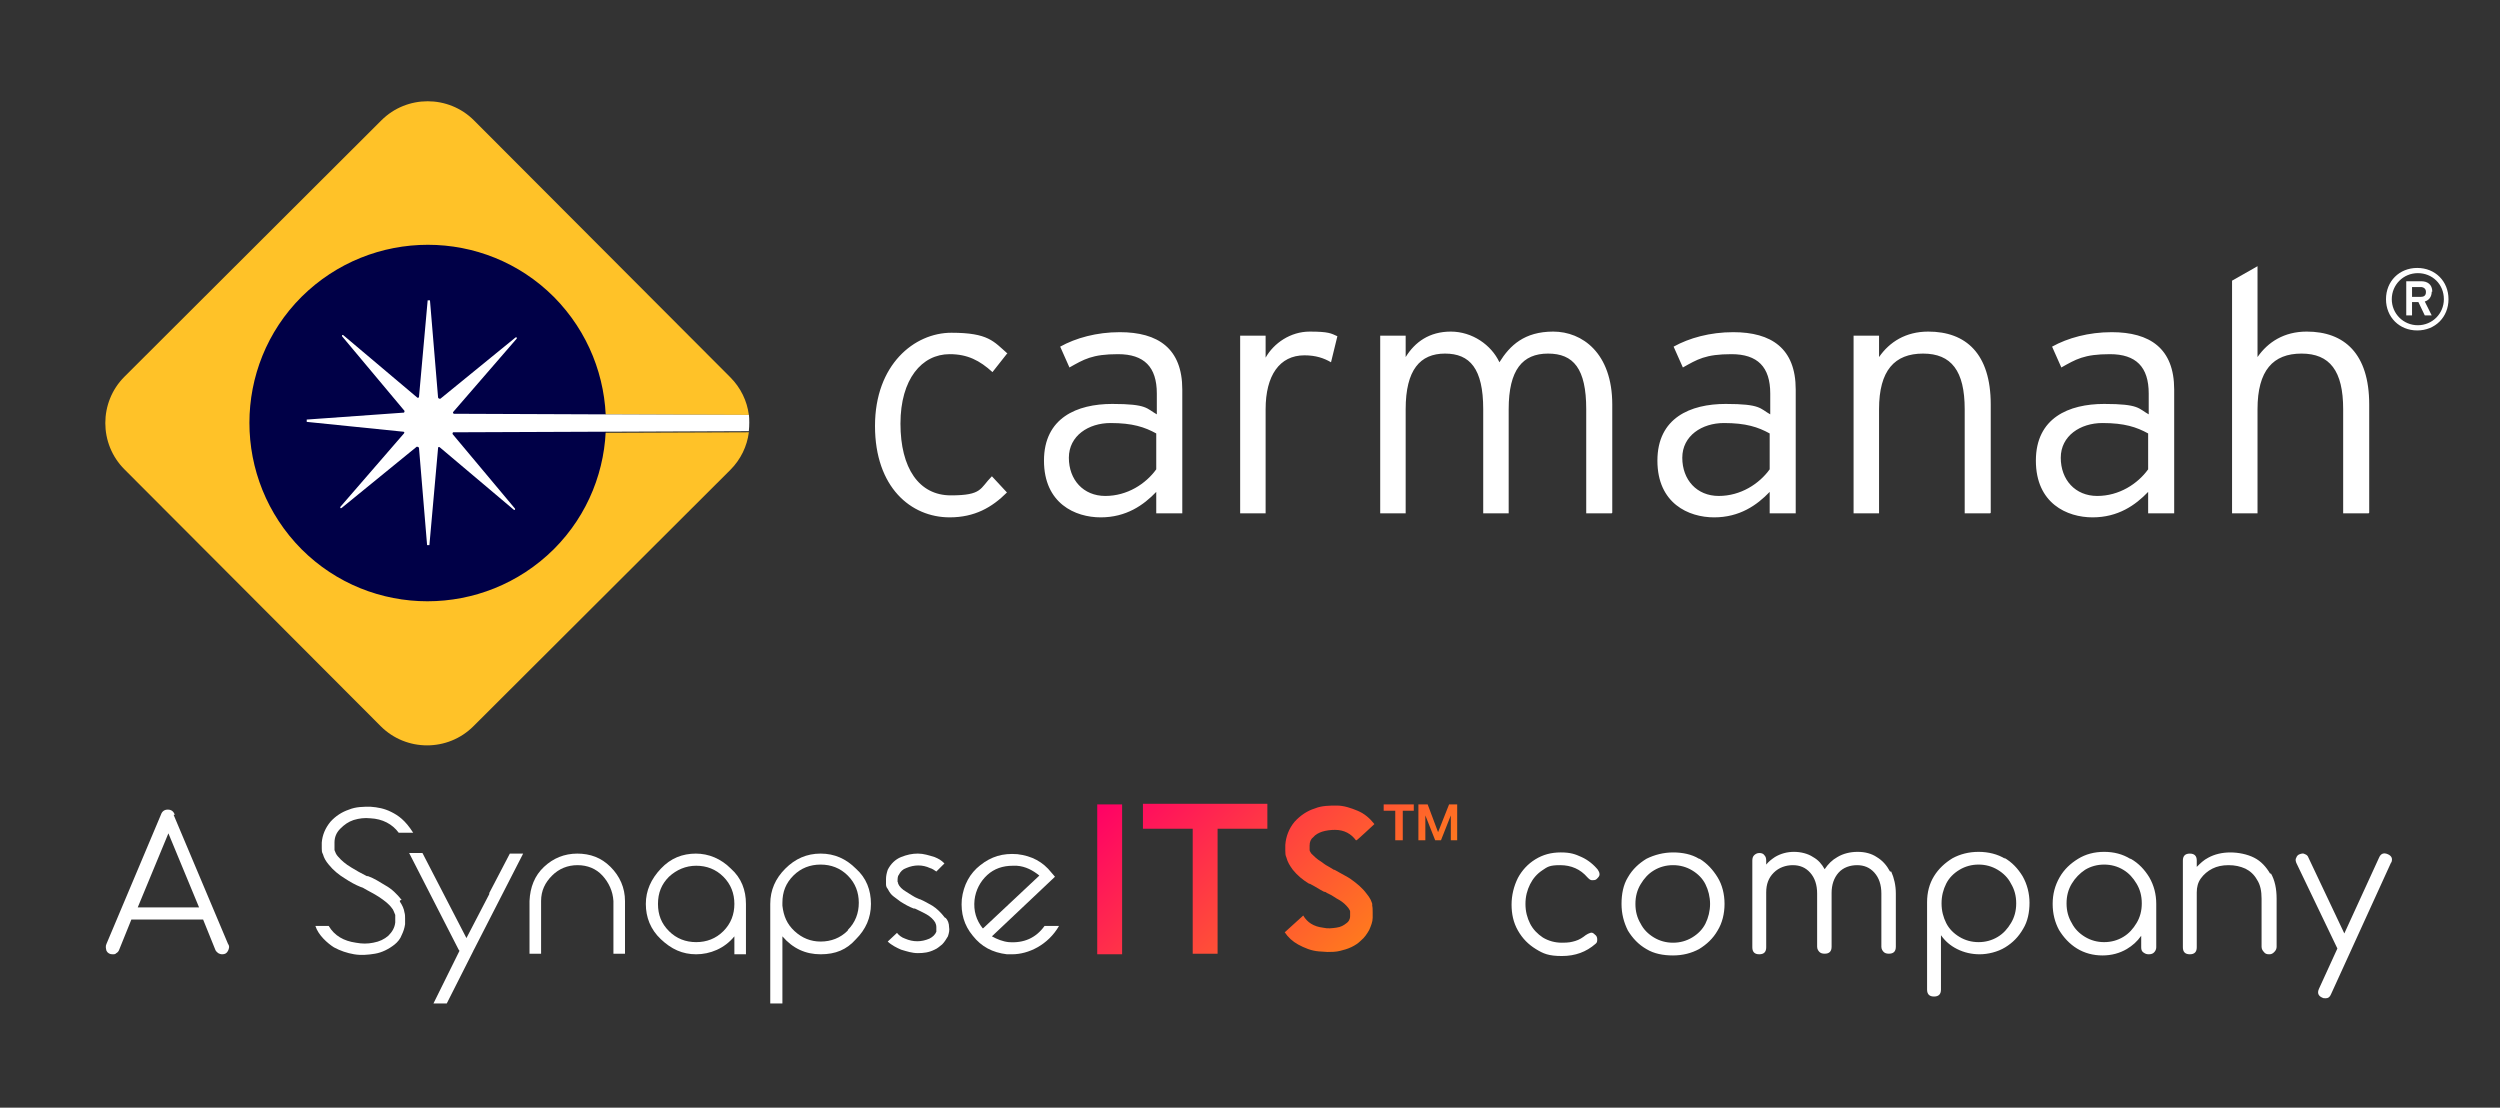 <?xml version="1.0" encoding="UTF-8"?> <svg xmlns="http://www.w3.org/2000/svg" xmlns:xlink="http://www.w3.org/1999/xlink" version="1.1" viewBox="0 0 432 191.4"><rect x="0" y="0" width="432" height="191.4" fill="#333333" stroke="none"/><defs><style> .cls-1 { fill: #fff; } .cls-2 { fill: #000047; fill-rule: evenodd; } .cls-3 { fill: #ffc228; } .cls-4 { fill: url(#linear-gradient); } </style><linearGradient id="linear-gradient" x1="233.5" y1="29.4" x2="198.7" y2="64.1" gradientTransform="translate(0 194) scale(1 -1)" gradientUnits="userSpaceOnUse"><stop offset="0" stop-color="#ff791e"></stop><stop offset="1" stop-color="#f06"></stop></linearGradient></defs><g><g id="Design"><path class="cls-1" d="M69.4,155.5h0c-.8-1-1.7-1.9-2.8-2.5-1-.6-1.9-1.2-3-1.6h0s-.1,0-.2,0c-1-.5-1.9-1-2.7-1.5-1-.6-1.7-1.2-2.3-1.9-.3-.3-.5-.8-.6-1.1,0-.2,0-.4,0-.6v-.7c0-.9.3-1.7,1-2.4s1.4-1.2,2.3-1.5c1-.3,1.9-.4,2.9-.3,2.1.1,3.8,1,4.9,2.5h2.5c-1.4-2.2-2.6-3-3.8-3.6-1.2-.6-2.3-.8-3.6-.9-1.2,0-2.5,0-3.7.5-1.2.4-2.3,1.1-3.2,2.1-.9,1.1-1.4,2.3-1.5,3.6v1c0,.3,0,.7.2,1,.2.7.5,1.2,1,1.8.8,1,1.8,1.8,2.8,2.4.9.6,1.8,1.1,2.8,1.5,0,0,.1,0,.3.1,1,.6,1.9,1,2.8,1.6s1.7,1.2,2.2,1.9c.3.3.4.8.6,1.2,0,.4,0,.8,0,1.3-.1.9-.5,1.6-1.2,2.3-.7.6-1.5,1-2.6,1.2-1,.2-1.9.2-3,0-2.1-.3-3.7-1.2-4.7-2.9h-2.3c.5,1.6,2.1,3,3.2,3.7,1.1.6,2.3,1,3.5,1.2,1.2.2,2.4.1,3.6-.1,1.2-.2,2.4-.8,3.4-1.6.5-.4,1-1,1.2-1.6.3-.6.5-1.2.6-1.9v-1c0-.3,0-.7-.1-1-.1-.7-.4-1.3-.8-1.9h0c0-.1,0-.2,0-.2Z"></path><path class="cls-1" d="M84.6,154.4h0l-4,7.7-7.6-14.7h-2.3l8.5,16.6s.1.2.2.3l-4.5,9.1h2.3l4.6-9.1s0-.1.1-.2l8.5-16.6h-2.3l-3.6,6.9h0Z"></path><path class="cls-1" d="M99.8,147.5c-2.3,0-4.2.8-5.8,2.3s-2.4,3.5-2.5,5.9v9.1h2v-9.1c0-1.8.7-3.2,1.9-4.4s2.7-1.8,4.4-1.8,3.2.6,4.3,1.8,1.8,2.7,1.9,4.4v9.1h2v-9.1c0-2.3-.9-4.3-2.5-5.9-1.6-1.6-3.5-2.3-5.8-2.3h0,0Z"></path><path class="cls-1" d="M120.3,147.5c-2.4,0-4.4.8-6.1,2.6s-2.6,3.8-2.6,6.1.8,4.4,2.6,6.1,3.7,2.6,6.1,2.6,4.9-1,6.6-3.1v3.1h2v-8.7h0c0-2.4-.8-4.5-2.6-6.1-1.7-1.7-3.8-2.6-6.1-2.6h0,0ZM125,160.9c-1.3,1.3-2.9,1.9-4.7,1.9s-3.4-.6-4.7-1.9-1.9-2.8-1.9-4.7.6-3.4,1.9-4.7c1.3-1.2,2.9-1.9,4.7-1.9s3.4.6,4.7,1.9,1.9,2.9,1.9,4.7-.6,3.4-1.9,4.7Z"></path><path class="cls-1" d="M141.8,147.5h0c-2.4,0-4.4.9-6.1,2.6-1.7,1.7-2.6,3.7-2.6,6.1v17.2h2.1v-11.6c1.8,2.1,4,3.1,6.6,3.1s4.5-.8,6.1-2.6c1.7-1.7,2.6-3.7,2.6-6.1s-.8-4.5-2.6-6.1c-1.7-1.7-3.7-2.6-6.1-2.6ZM146.5,160.8c-1.3,1.3-2.9,1.9-4.7,1.9h0c-1.7,0-3.2-.6-4.5-1.8s-1.9-2.6-2.1-4.4v-.3h0v-.2c0-1.9.6-3.4,1.9-4.7s2.9-1.9,4.7-1.9,3.4.6,4.7,1.9,1.9,2.9,1.9,4.7-.6,3.4-1.9,4.7h0c0,0,0,0,0,0Z"></path><path class="cls-1" d="M163.3,158.6c-.7-.9-1.4-1.6-2.2-2.1-.7-.4-1.4-.8-2.1-1.1,0,0-.1,0-.3-.1-.8-.3-1.4-.8-2.1-1.2-.7-.4-1.2-.9-1.4-1.4,0-.1,0-.2-.1-.3v-.4s0-.6.2-.8c.3-.6.7-1,1.3-1.2,1.4-.6,2.8-.6,4.1,0,.4.1.8.4,1.1.6l1.4-1.4c-.6-.6-1-.8-1.7-1.1-1-.3-1.9-.6-2.9-.6s-1.9.2-2.9.6c-1,.4-1.8,1.2-2.3,2.2-.2.6-.3,1.1-.3,1.6v.9c0,.3.1.6.3.8.3.6.6,1,1,1.3s.8.6,1.2.9c.8.5,1.5.9,2.3,1.2h0s.1,0,.2,0c.7.3,1.4.7,2,1,.7.4,1.2.9,1.5,1.4.1.2.2.5.2.8s0,.6,0,.8c-.2.5-.6.9-1.2,1.2-1.4.6-2.8.6-4.2,0-.6-.2-1.1-.6-1.4-1l-1.6,1.5c.6.6,1.6,1.1,2.3,1.4,1,.3,1.9.6,2.9.6s1.9-.1,2.9-.6c.5-.2.9-.6,1.3-.9.4-.4.7-.9,1-1.4.2-.6.3-1.1.2-1.6h0c0-.6-.2-1.2-.6-1.6h0c0,0,0,0,0,0Z"></path><path class="cls-1" d="M180.5,160c-1.5,2.1-3.6,3-6.2,2.8-1-.1-2-.5-2.9-1l10.9-10.3-.6-.7c-1.5-1.9-3.4-2.9-5.9-3.2-2.5-.2-4.5.4-6.4,1.9-1.8,1.4-2.9,3.4-3.2,5.9-.2,2.4.4,4.5,1.9,6.3,1.5,1.9,3.4,2.9,5.9,3.2h.9c2.8,0,6.2-1.6,8.1-4.9h-2.6.1c0,0,0,0,0,0ZM169.8,160.4c-1.1-1.4-1.6-3-1.4-4.9.2-1.7,1-3.2,2.2-4.3h0c1.2-1.1,2.7-1.6,4.4-1.6h.7c1.5.1,2.8.8,3.9,1.7l-9.7,9.1h0c0,0,0,0,0,0Z"></path><path class="cls-4" d="M189.6,139h4.3v25.9h-4.3v-25.9ZM197.4,143.2h8.7v21.6h4.3v-21.6h8.6v-4.3h-21.5v4.3h0ZM237.2,156.6c-.1-.8-.5-1.5-1-2.1h0c-.8-1.1-1.8-1.9-2.8-2.6-.3-.2-.6-.4-1-.6-.6-.3-1.2-.7-1.8-1h0s0,0-.1,0h0c-.3-.2-.7-.4-1-.6-.4-.2-.8-.5-1.2-.8-.7-.4-1.3-1-1.7-1.4-.1-.2-.3-.4-.3-.6v-.8c0-.6.2-1.1.6-1.4.4-.5,1-.8,1.6-1,.7-.2,1.4-.3,2.2-.3,1.6,0,2.8.7,3.6,1.8h.1c0,.1,3.1-2.8,3.1-2.8-.8-1-1.7-1.8-2.9-2.3s-2.4-.9-3.6-.9c-1.2,0-2.6,0-3.8.5-1.3.4-2.5,1.2-3.5,2.3-1,1.2-1.5,2.6-1.6,4v1c0,.4,0,.8.2,1.2.2.8.6,1.4,1.1,2.1.8,1,1.8,1.8,2.8,2.4,0,0,.2,0,.3.1.8.4,1.5.9,2.3,1.3,0,0,0,0,.1,0,.2,0,.3.2.6.3.7.3,1.3.8,1.9,1.1.7.4,1.2.9,1.6,1.4.1.2.3.4.3.6v.8c0,.6-.3,1-.6,1.2-.5.4-1,.7-1.8.8s-1.4.2-2.3,0c-1.6-.2-2.7-.9-3.4-2.1h0l-3.2,2.9c.6.9,1.4,1.6,2.3,2.1,1.1.6,2.3,1.1,3.6,1.2.5,0,1,.1,1.5.1s1.5,0,2.2-.2c1.3-.3,2.6-.8,3.6-1.8.6-.5,1-1.1,1.4-1.8.3-.7.6-1.4.6-2.1v-1c0-.4,0-.8-.1-1.2h0c0-.1,0-.2,0-.2ZM250.4,139l-1.9,4.8-1.8-4.8h-1.6v6.2h1.2v-4.3l1.7,4.3h1l1.7-4.3v4.3h1.1v-6.2h-1.5ZM239.1,140.1h2v5.1h1.3v-5.1h1.9v-1.1h-5.2v1.1h0Z"></path><path class="cls-1" d="M30.2,140.8c-.2-.6-.6-.9-1.2-.9s-1,.3-1.2.9l-9.4,22.3c-.2.4-.1.8,0,1.2.2.4.6.6,1,.6s.5,0,.7-.2c.2-.1.4-.3.5-.6l2.1-5.2h12.4l2.1,5.2c.1.3.3.4.5.6.2.1.4.2.7.2.5,0,.8-.2,1-.6.2-.4.3-.8,0-1.2l-9.4-22.3ZM23.8,156.8l5.3-12.8,5.3,12.8h-10.6ZM276.1,150.3c.2.3.3.5.3.8,0,.3-.2.5-.5.8-.2.2-.5.2-.8.2-.3,0-.5-.2-.8-.5-1.2-1.4-2.8-2.1-4.7-2.1s-2.2.3-3.1.9c-.9.6-1.6,1.4-2.1,2.4s-.8,2.1-.8,3.4.3,2.4.8,3.4,1.3,1.8,2.2,2.4c1,.6,2.1.9,3.3.9s1.6-.1,2.3-.3c.7-.2,1.3-.6,1.8-1,.3-.2.5-.3.8-.4s.5,0,.8.3c.3.2.4.5.4.8s0,.6-.3.8c-1.6,1.4-3.5,2.1-5.8,2.1s-3.2-.4-4.5-1.2-2.3-1.8-3.1-3.2-1.1-2.9-1.1-4.5.4-3.2,1.1-4.6c.7-1.3,1.7-2.4,3-3.2s2.7-1.2,4.4-1.2,2.5.3,3.6.8c1.1.5,2.1,1.3,2.9,2.3h0ZM293.6,148.4c-1.3-.8-2.9-1.1-4.5-1.1s-3.2.4-4.6,1.1c-1.3.8-2.4,1.8-3.2,3.2-.8,1.3-1.1,2.9-1.1,4.6s.4,3.2,1.1,4.6c.8,1.3,1.8,2.4,3.2,3.2,1.3.8,2.9,1.1,4.6,1.1s3.2-.4,4.5-1.1c1.3-.8,2.4-1.8,3.2-3.2.8-1.3,1.2-2.9,1.2-4.6,0-1.7-.4-3.3-1.2-4.6-.8-1.3-1.8-2.4-3.1-3.2h0ZM294.7,159.6c-.5,1-1.3,1.8-2.3,2.4-1,.6-2.1.9-3.3.9s-2.3-.3-3.3-.9c-1-.6-1.8-1.4-2.3-2.4-.6-1-.9-2.1-.9-3.4s.3-2.4.9-3.4c.6-1,1.3-1.8,2.3-2.4,1-.6,2.1-.9,3.3-.9s2.3.3,3.3.9c1,.6,1.8,1.4,2.3,2.4.5,1,.8,2.2.8,3.4s-.3,2.4-.8,3.4ZM326.8,150.6c.5,1.1.8,2.4.8,3.8v9.2c0,.4-.1.7-.3.9-.2.2-.5.3-.9.3s-.7-.1-.9-.3c-.2-.2-.4-.5-.4-.9v-9.2c0-1.5-.4-2.7-1.2-3.6-.8-.9-1.8-1.3-3-1.3s-2.4.4-3.2,1.3c-.8.9-1.2,2.1-1.2,3.5h0v9.3c0,.4-.1.7-.3.9s-.5.3-.9.3-.7-.1-.9-.3c-.2-.2-.4-.5-.4-.9v-9.2c0-1.5-.4-2.7-1.2-3.6-.8-.9-1.8-1.3-3-1.3s-2.4.4-3.3,1.3-1.3,2-1.3,3.4v9.5c0,.4-.1.7-.3.9-.2.2-.5.3-.9.3s-.7-.1-.9-.3c-.2-.2-.3-.5-.3-.9v-15c0-.4.1-.7.3-.9.2-.2.5-.4.9-.4s.7.1.9.4c.2.2.3.5.3.9v.7c.4-.5.9-.9,1.5-1.3,1-.6,2.1-.9,3.3-.9s2.4.3,3.3.9c.9.5,1.5,1.2,2,2.1.6-.9,1.3-1.6,2.2-2.1,1-.6,2.2-.9,3.5-.9s2.4.3,3.3.9c1,.6,1.7,1.4,2.3,2.5h0ZM346.5,148.4c-1.3-.8-2.9-1.2-4.6-1.2s-3.2.4-4.5,1.1c-1.3.8-2.4,1.8-3.2,3.1-.8,1.3-1.2,2.8-1.2,4.5v15.1c0,.4.1.7.3.9.2.2.5.3.9.3s.7-.1.9-.3c.2-.2.3-.5.3-.9v-9.4c.7,1,1.6,1.8,2.8,2.4,1.2.6,2.5.9,3.9.9s3.1-.4,4.4-1.2c1.3-.8,2.3-1.8,3.1-3.2.8-1.3,1.1-2.9,1.1-4.5s-.4-3.2-1.2-4.6c-.8-1.3-1.8-2.4-3.2-3.2h0ZM347.5,159.5c-.6,1-1.3,1.8-2.3,2.4-1,.6-2.1.9-3.3.9s-2.3-.3-3.3-.9c-1-.6-1.8-1.4-2.3-2.4-.5-1-.8-2.1-.8-3.4s.3-2.4.8-3.4,1.3-1.8,2.3-2.4c1-.6,2.1-.9,3.3-.9s2.3.3,3.3.9c1,.6,1.8,1.4,2.3,2.4.6,1,.9,2.1.9,3.4s-.3,2.4-.9,3.4ZM368.1,148.4c-1.3-.8-2.8-1.2-4.5-1.2s-3.2.4-4.5,1.2-2.4,1.8-3.2,3.2-1.2,2.9-1.2,4.6.4,3.2,1.1,4.5c.8,1.3,1.8,2.4,3.1,3.2s2.8,1.2,4.4,1.2,3-.4,4.2-1.1c1-.6,1.8-1.3,2.5-2.3v2c0,.4.1.7.4.9s.5.3.9.3.7-.1.9-.3c.2-.2.4-.5.4-.9v-7.5c0-1.7-.4-3.2-1.2-4.6-.8-1.3-1.8-2.4-3.2-3.2h0ZM366.9,161.9c-1,.6-2.1.9-3.3.9s-2.3-.3-3.3-.9c-1-.6-1.8-1.4-2.3-2.4-.6-1-.9-2.1-.9-3.4s.3-2.4.9-3.4c.6-1,1.4-1.8,2.3-2.4,1-.6,2.1-.9,3.3-.9s2.3.3,3.3.9c1,.6,1.7,1.4,2.3,2.4s.9,2.1.9,3.4-.3,2.4-.9,3.4c-.6,1-1.3,1.8-2.3,2.4ZM392.4,150.9c.7,1.2,1,2.7,1,4.4v8.3c0,.3-.1.6-.4.9s-.5.4-.9.4-.7-.1-.9-.4c-.2-.2-.4-.5-.4-.9v-8.3c0-1.3-.2-2.4-.8-3.3-.5-.9-1.2-1.5-2-1.9-.9-.4-1.8-.6-2.9-.6s-2,.2-2.8.6-1.5,1-2,1.7-.7,1.5-.7,2.4v9.5c0,.4-.1.7-.3.9-.2.2-.5.3-.9.3s-.7-.1-.9-.3c-.2-.2-.3-.5-.3-.9v-15c0-.4.1-.7.3-.9.2-.2.5-.3.9-.3s.7.1.9.3c.2.2.3.5.3.9v1.1c.6-.6,1.2-1.2,2-1.6,1.1-.6,2.4-.9,3.8-.9s2.9.3,4.1.9,2.1,1.6,2.8,2.8h0ZM413.2,149l-10.4,22.8c-.2.5-.5.7-.9.7s-.4,0-.6-.1c-.7-.3-.9-.8-.6-1.5l3.2-7h0s-7.1-14.8-7.1-14.8c-.1-.3-.2-.6,0-.9.1-.3.3-.5.6-.6s.6-.2.9,0c.3.1.5.3.6.6l6.2,13.1,6-13.1c.3-.7.8-.9,1.5-.6.7.3.9.8.6,1.5h0Z"></path><path class="cls-3" d="M78.2,75.1l5.4,6.5,5.4,6.4c0,0,0,.2,0,.2s-.1,0-.2,0l-6.4-5.4-6.4-5.4c-.2,0-.3,0-.3.1l-1.5,16.8c0,0-.1,0-.2,0s-.1,0-.2,0l-1.4-16.8c0-.2-.2-.2-.4-.2l-13,10.6c0,0-.2,0-.2,0s0-.1,0-.2l11-12.7c0-.2,0-.3-.1-.3l-16.7-1.7c0,0,0-.1,0-.2s0-.1,0-.2l16.8-1.2c.1,0,.2-.2.1-.3l-10.8-12.9c0,0,0-.2,0-.2,0,0,.1,0,.2,0l6.4,5.4,6.4,5.4c.2,0,.3,0,.3-.1l1.5-16.8c0,0,.1,0,.2,0s.1,0,.2,0l1.4,16.8c0,.2.2.2.4.2l13-10.6c0,0,.2,0,.2,0s0,.1,0,.2l-11,12.7c0,.2,0,.3.1.3l51,.2c-.3-2.4-1.4-4.7-3.2-6.5l-44.3-44.4c-4.4-4.4-11.6-4.4-16,0l-44.4,44.3c-4.4,4.4-4.4,11.6,0,16l44.3,44.4c4.4,4.4,11.6,4.4,16,0l44.4-44.3c1.8-1.8,2.9-4.1,3.2-6.5l-51.1.2c-.1,0-.2.1-.1.3"></path><path class="cls-2" d="M95.7,51.3c12,12.1,12,31.6,0,43.6-12.1,12-31.6,12-43.6,0-12-12.1-12-31.6,0-43.6,12.1-12,31.6-12,43.6,0"></path><path class="cls-1" d="M129.4,71.7l-51-.2c0,0-.2-.2-.1-.3l11-12.7c0,0,0-.2,0-.2s-.1,0-.2,0l-6.5,5.3-6.5,5.3c-.2,0-.3,0-.4-.2l-1.4-16.8c0,0-.1,0-.2,0s-.1,0-.2,0l-1.5,16.7c0,.1-.2.2-.3.1l-6.4-5.4-6.4-5.4c0,0-.2,0-.2,0,0,0,0,.1,0,.2l10.8,12.9c0,.1,0,.2-.1.3l-16.8,1.2c0,0,0,.1,0,.2s0,.1,0,.2l16.7,1.7c.2,0,.2.2.1.3l-11,12.7c0,0,0,.2,0,.2s.1,0,.2,0l13-10.6c.2,0,.3,0,.4.2l1.4,16.8c0,0,.1,0,.2,0s.1,0,.2,0l1.5-16.8c0-.2.2-.2.3-.1l6.4,5.4,6.4,5.4c0,0,.2,0,.2,0s0-.1,0-.2l-10.8-12.9c0-.2,0-.2.1-.3l51.1-.2c.1-1,.1-2,0-3"></path><path class="cls-1" d="M174.1,61l-2.6,3.3c-2.2-2-4.3-3.1-7.4-3.1-4.8,0-8.5,4.3-8.5,12s3.2,12.4,8.7,12.4,5-1.2,7.1-3.3l2.6,2.8c-2.6,2.6-5.6,4.3-9.9,4.3-6.7,0-12.9-5.2-12.9-15.8s6.8-16.1,13.2-16.1,7.3,1.5,9.7,3.6h0ZM204.2,88.7h-4.4v-3.7c-2.2,2.3-5.2,4.4-9.6,4.4s-9.8-2.4-9.8-9.8,5.7-9.8,11.8-9.8,5.9.8,7.7,1.8v-3.6c0-4.6-2.2-6.8-6.7-6.8s-5.9.9-8.4,2.3l-1.6-3.6c2.7-1.5,6.3-2.5,10.3-2.5,6.6,0,10.8,2.8,10.8,9.9v21.4h0ZM199.8,81.1v-6.2c-2-1.1-4.1-1.8-7.9-1.8s-7.2,2.2-7.2,6,2.5,6.6,6.3,6.6,7-2.1,8.8-4.6ZM231.1,58.1l-1.1,4.5c-1.2-.7-2.6-1.2-4.6-1.2-4.3,0-6.7,3.5-6.7,9.3v18h-4.4v-30.7h4.4v3.8c1.4-2.5,4.3-4.5,7.6-4.5s3.7.3,4.8.8h0ZM278.5,88.7h-4.4v-18c0-7-2.2-9.6-6.6-9.6s-6.8,2.8-6.8,9.6v18h-4.4v-18c0-7-2.3-9.6-6.6-9.6s-6.8,2.8-6.8,9.6v18h-4.4v-30.7h4.4v3.7c1.6-2.6,4.1-4.4,7.8-4.4s7,2.3,8.4,5.3c1.8-2.9,4.3-5.3,9.3-5.3s10.2,3.7,10.2,12.6v18.7h0ZM310.2,88.7h-4.4v-3.7c-2.2,2.3-5.2,4.4-9.6,4.4s-9.8-2.4-9.8-9.8,5.7-9.8,11.8-9.8,5.9.8,7.7,1.8v-3.6c0-4.6-2.2-6.8-6.7-6.8s-5.9.9-8.4,2.3l-1.6-3.6c2.7-1.5,6.3-2.5,10.3-2.5,6.6,0,10.8,2.8,10.8,9.9v21.4h0ZM305.8,81.1v-6.2c-2-1.1-4.1-1.8-7.9-1.8s-7.2,2.2-7.2,6,2.5,6.6,6.3,6.6,7-2.1,8.8-4.6ZM343.9,88.7h-4.4v-18c0-6.6-2.3-9.6-7.2-9.6s-7.6,2.9-7.6,9.6v18h-4.4v-30.7h4.4v3.7c1.8-2.6,4.6-4.4,8.5-4.4,6.5,0,10.8,3.8,10.8,12.6v18.7h0ZM375.6,88.7h-4.4v-3.7c-2.2,2.3-5.2,4.4-9.6,4.4s-9.8-2.4-9.8-9.8,5.7-9.8,11.8-9.8,5.9.8,7.7,1.8v-3.6c0-4.6-2.2-6.8-6.7-6.8s-5.9.9-8.4,2.3l-1.6-3.6c2.7-1.5,6.3-2.5,10.3-2.5,6.6,0,10.8,2.8,10.8,9.9v21.4h0ZM371.2,81.1v-6.2c-2-1.1-4.1-1.8-7.9-1.8s-7.2,2.2-7.2,6,2.5,6.6,6.3,6.6,7-2.1,8.8-4.6ZM409.3,88.7h-4.4v-18c0-6.6-2.3-9.6-7.2-9.6s-7.6,2.9-7.6,9.6v18h-4.4v-40.2l4.4-2.5v15.7c1.8-2.6,4.6-4.4,8.5-4.4,6.5,0,10.8,3.8,10.8,12.6,0,0,0,18.7,0,18.7Z"></path><path class="cls-1" d="M423.1,51.7c0,3.1-2.3,5.4-5.4,5.4s-5.4-2.3-5.4-5.4,2.3-5.4,5.4-5.4,5.4,2.3,5.4,5.4ZM422.3,51.7c0-2.6-2-4.5-4.5-4.5s-4.5,2-4.5,4.5,2,4.5,4.5,4.5,4.5-2,4.5-4.5ZM420.2,50.4c0,.9-.5,1.5-1.2,1.7l1.2,2.4h-1.2l-1.1-2.3h-1.1v2.3h-1v-5.9h2.6c1,0,1.9.5,1.9,1.8ZM419.2,50.4c0-.5-.4-.8-.9-.8h-1.5v1.7h1.5c.5,0,.9-.2.9-.8Z"></path></g></g></svg> 